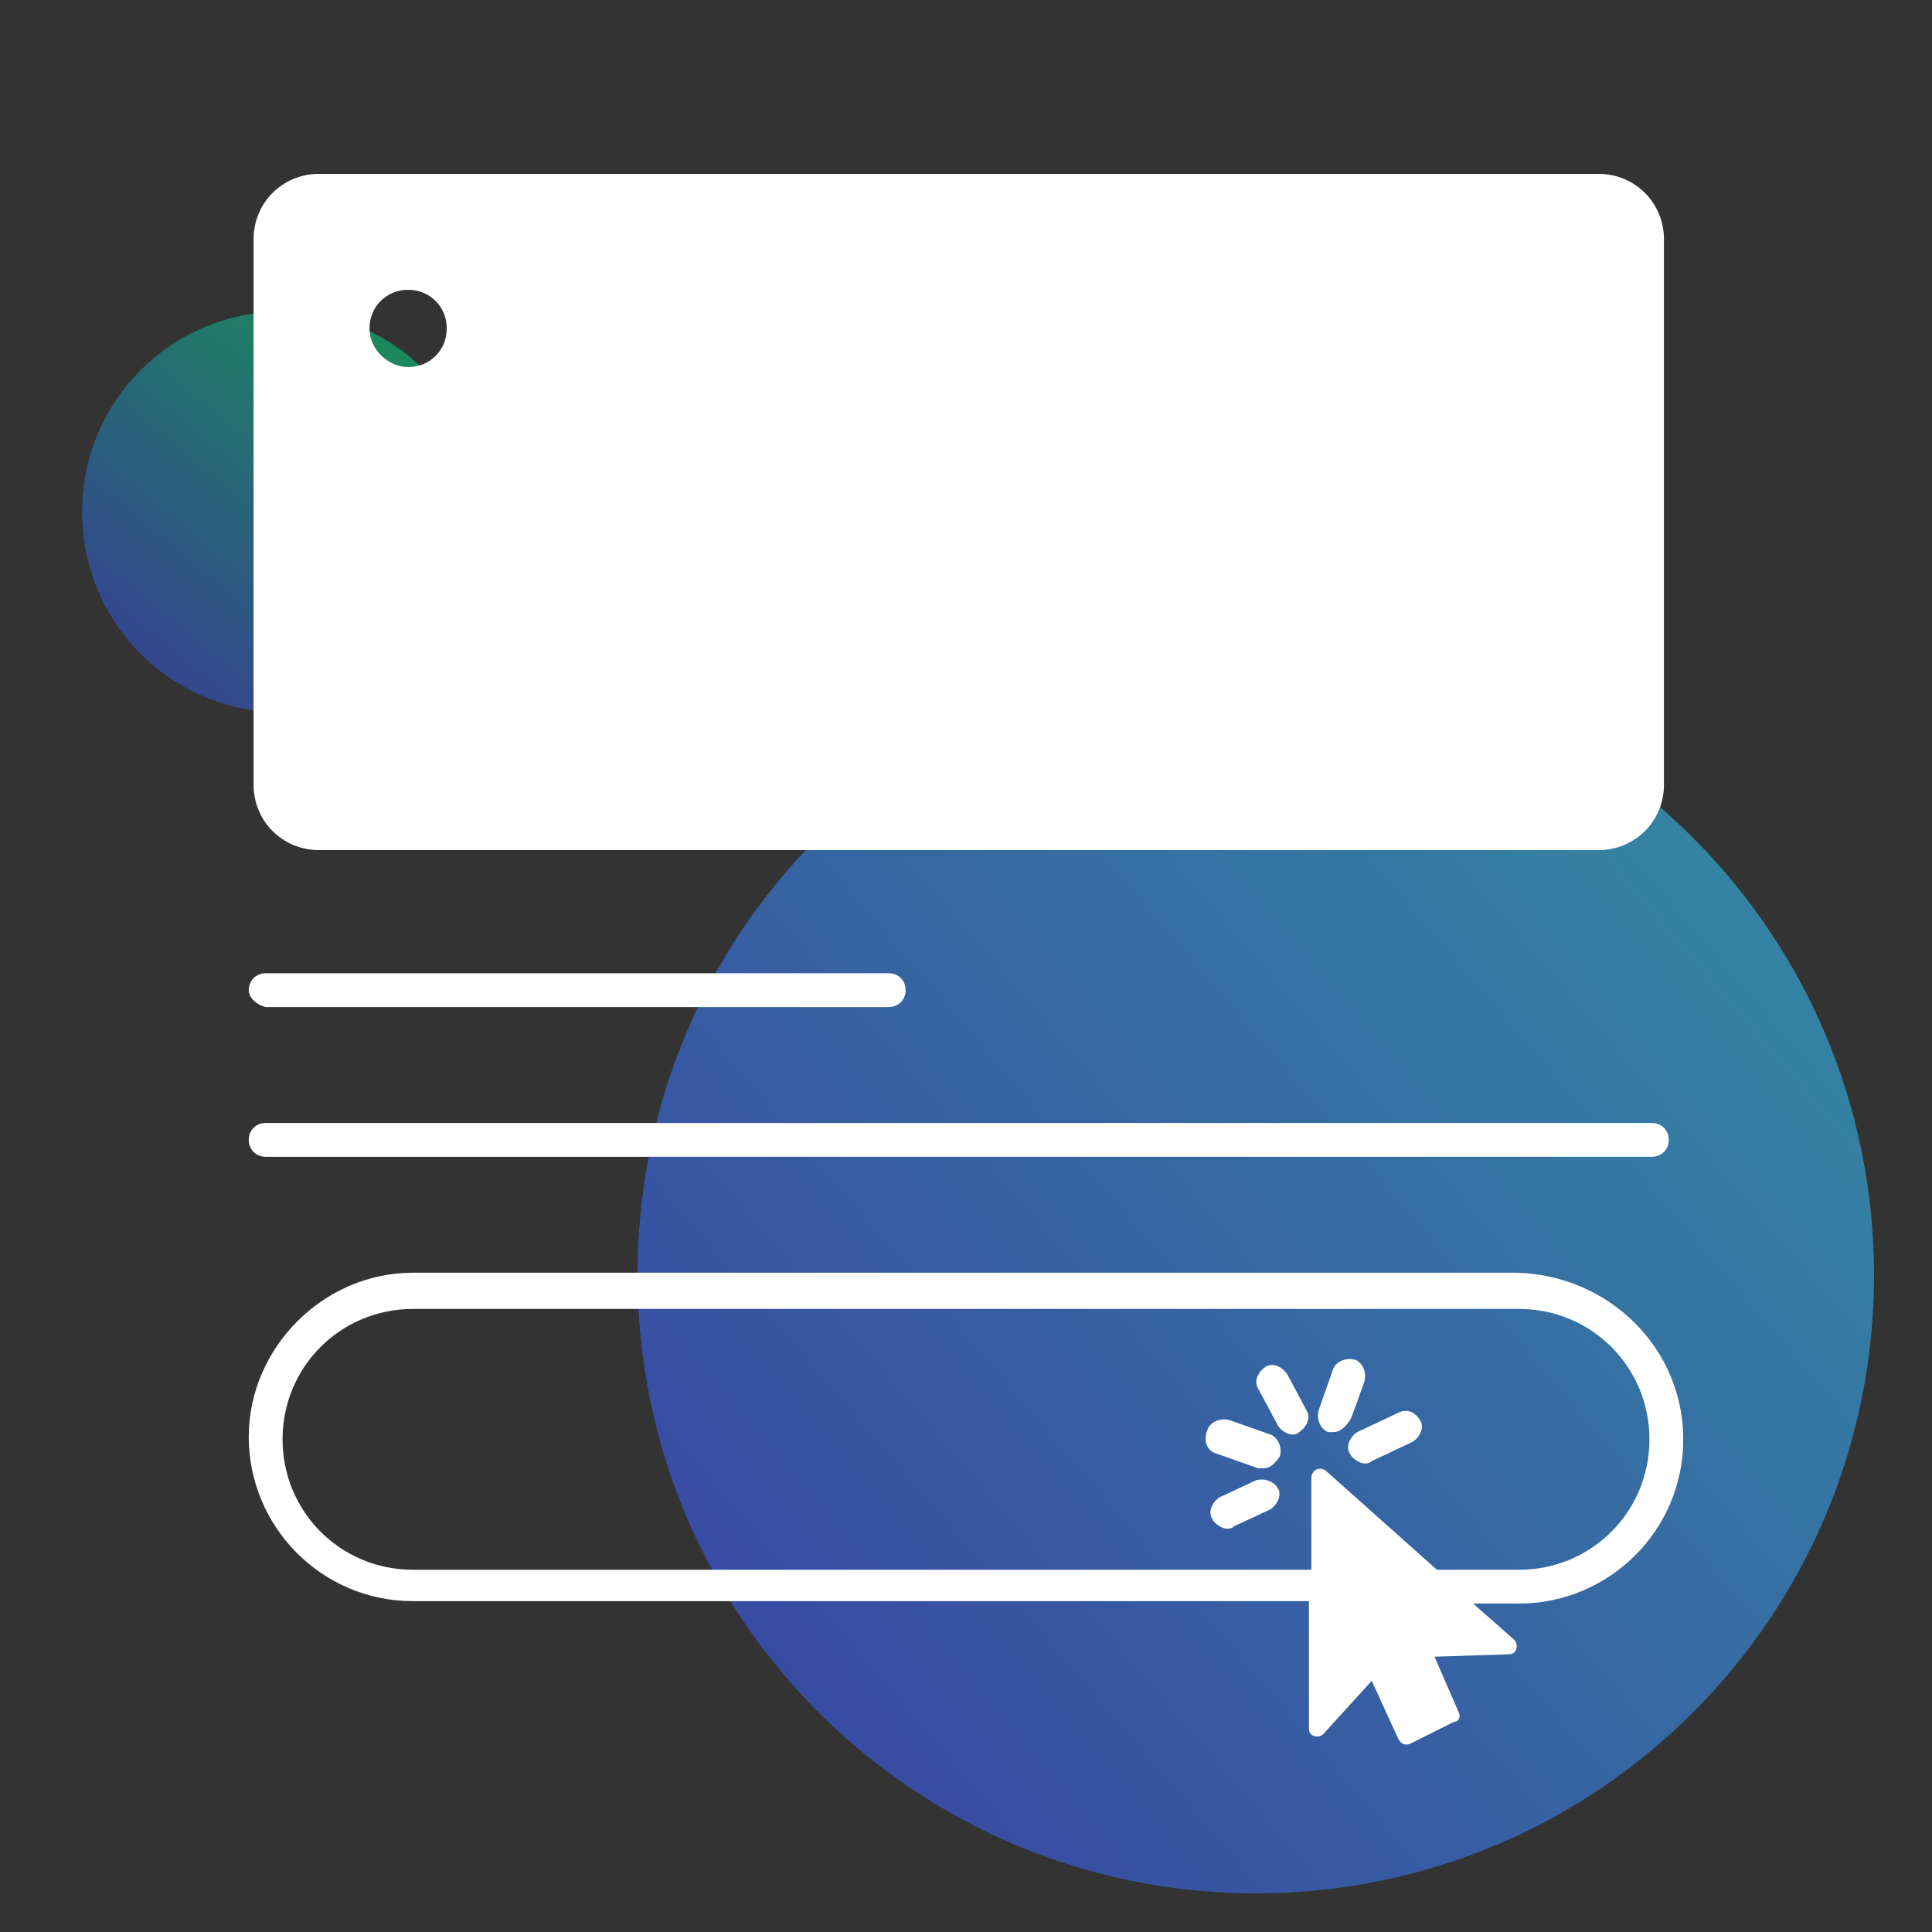 <?xml version="1.0" encoding="utf-8"?>
<!-- Generator: Adobe Illustrator 27.0.0, SVG Export Plug-In . SVG Version: 6.00 Build 0)  -->
<svg version="1.1" id="Elevated" xmlns="http://www.w3.org/2000/svg" xmlns:xlink="http://www.w3.org/1999/xlink" x="0px" y="0px"
	 viewBox="0 0 80 80" style="enable-background:new 0 0 80 80;" xml:space="preserve">
<rect x="0" y="0" width="80" height="80" fill="#333333" stroke="none"/>
<style type="text/css">
	.st0{opacity:0.5;fill:url(#SVGID_1_);enable-background:new    ;}
	.st1{opacity:0.55;fill:url(#SVGID_00000147202164066137694590000010491262982401674655_);enable-background:new    ;}
	.st2{fill:#FFFFFF;}
</style>
<linearGradient id="SVGID_1_" gradientUnits="userSpaceOnUse" x1="17.799" y1="4327.859" x2="4.538" y2="4343.769" gradientTransform="matrix(1 0 0 1 0 -4314)">
	<stop  offset="0" style="stop-color:#00EB81"/>
	<stop  offset="1" style="stop-color:#3E44FE"/>
</linearGradient>
<path class="st0" d="M11.7,29.5c4.6,0,8.3-3.7,8.3-8.3s-3.7-8.3-8.3-8.3s-8.3,3.7-8.3,8.3S7.1,29.5,11.7,29.5z"/>
<linearGradient id="SVGID_00000178176658521434417550000006053688941800572315_" gradientUnits="userSpaceOnUse" x1="72.636" y1="4349.145" x2="22.226" y2="4392.315" gradientTransform="matrix(1 0 0 1 0 -4314)">
	<stop  offset="0" style="stop-color:#35C8FF"/>
	<stop  offset="1" style="stop-color:#3E44FE"/>
</linearGradient>
<path style="opacity:0.55;fill:url(#SVGID_00000178176658521434417550000006053688941800572315_);enable-background:new    ;" d="
	M52,78.4c14.2,0,25.6-11.5,25.6-25.6S66.2,27.2,52,27.2S26.4,38.6,26.4,52.8S37.9,78.4,52,78.4z"/>
<path class="st2" d="M10.3,41c0-0.4,0.3-0.7,0.7-0.7h25.8c0.4,0,0.7,0.3,0.7,0.7s-0.3,0.7-0.7,0.7H11C10.6,41.6,10.3,41.3,10.3,41z
	 M11,47.9h57.4c0.4,0,0.7-0.3,0.7-0.7s-0.3-0.7-0.7-0.7H11c-0.4,0-0.7,0.3-0.7,0.7S10.6,47.9,11,47.9z M69.7,59.6
	c0,3.8-3.1,6.8-6.8,6.8H61l1.7,1.5c0.2,0.2,0.1,0.6-0.2,0.6l-3.1,0.1l1,2.3c0.1,0.2,0,0.4-0.2,0.4l-1.8,0.9c-0.2,0.1-0.4,0-0.5-0.2
	l-1.1-2.4l-2,2.2c-0.2,0.2-0.6,0.1-0.6-0.2v-5.3H17.1c-3.8,0-6.8-3.1-6.8-6.8s3.1-6.8,6.8-6.8h45.7C66.6,52.8,69.7,55.8,69.7,59.6
	L69.7,59.6z M68.3,59.6c0-3-2.4-5.4-5.4-5.4H17.1c-3,0-5.4,2.4-5.4,5.4s2.4,5.4,5.4,5.4h37.2v-3.8c0-0.3,0.3-0.5,0.6-0.3l4.6,4.1
	h3.4C65.9,65,68.3,62.6,68.3,59.6L68.3,59.6z M10.5,32.5V9.9c0-1.5,1.2-2.7,2.7-2.7h53c1.5,0,2.7,1.2,2.7,2.7v22.6
	c0,1.5-1.2,2.7-2.7,2.7h-53C11.7,35.2,10.5,34,10.5,32.5L10.5,32.5z M16.9,15.2c0.9,0,1.6-0.7,1.6-1.6s-0.7-1.6-1.6-1.6
	s-1.6,0.7-1.6,1.6S16.1,15.2,16.9,15.2z M57.9,58.5l-1.7,0.8c-0.3,0.2-0.5,0.6-0.3,0.9c0.1,0.2,0.4,0.4,0.6,0.4c0.1,0,0.2,0,0.3-0.1
	l1.7-0.8c0.3-0.2,0.5-0.6,0.3-0.9S58.3,58.3,57.9,58.5L57.9,58.5z M52,61.3l-1.5,0.7c-0.3,0.2-0.5,0.6-0.3,0.9
	c0.1,0.2,0.4,0.4,0.6,0.4c0.1,0,0.2,0,0.3-0.1l1.5-0.7c0.3-0.2,0.5-0.6,0.3-0.9S52.3,61.2,52,61.3L52,61.3z M53.3,56.9
	c-0.2-0.3-0.6-0.5-0.9-0.3s-0.5,0.6-0.3,0.9l0.8,1.5c0.1,0.2,0.4,0.4,0.6,0.4c0.1,0,0.2,0,0.3-0.1c0.3-0.2,0.5-0.6,0.3-0.9
	L53.3,56.9L53.3,56.9z M56.5,57.2c0.1-0.4-0.1-0.8-0.4-0.9c-0.4-0.1-0.8,0.1-0.9,0.4l-0.6,1.7c-0.1,0.4,0.1,0.8,0.4,0.9
	c0.1,0,0.2,0,0.2,0c0.3,0,0.5-0.2,0.7-0.5C55.9,58.9,56.5,57.2,56.5,57.2z M50.4,60.2l1.7,0.6c0.1,0,0.2,0,0.2,0
	c0.3,0,0.5-0.2,0.7-0.5c0.1-0.4-0.1-0.8-0.4-0.9l-1.7-0.6c-0.4-0.1-0.8,0.1-0.9,0.4C49.8,59.7,50,60.1,50.4,60.2z"/>
</svg>
